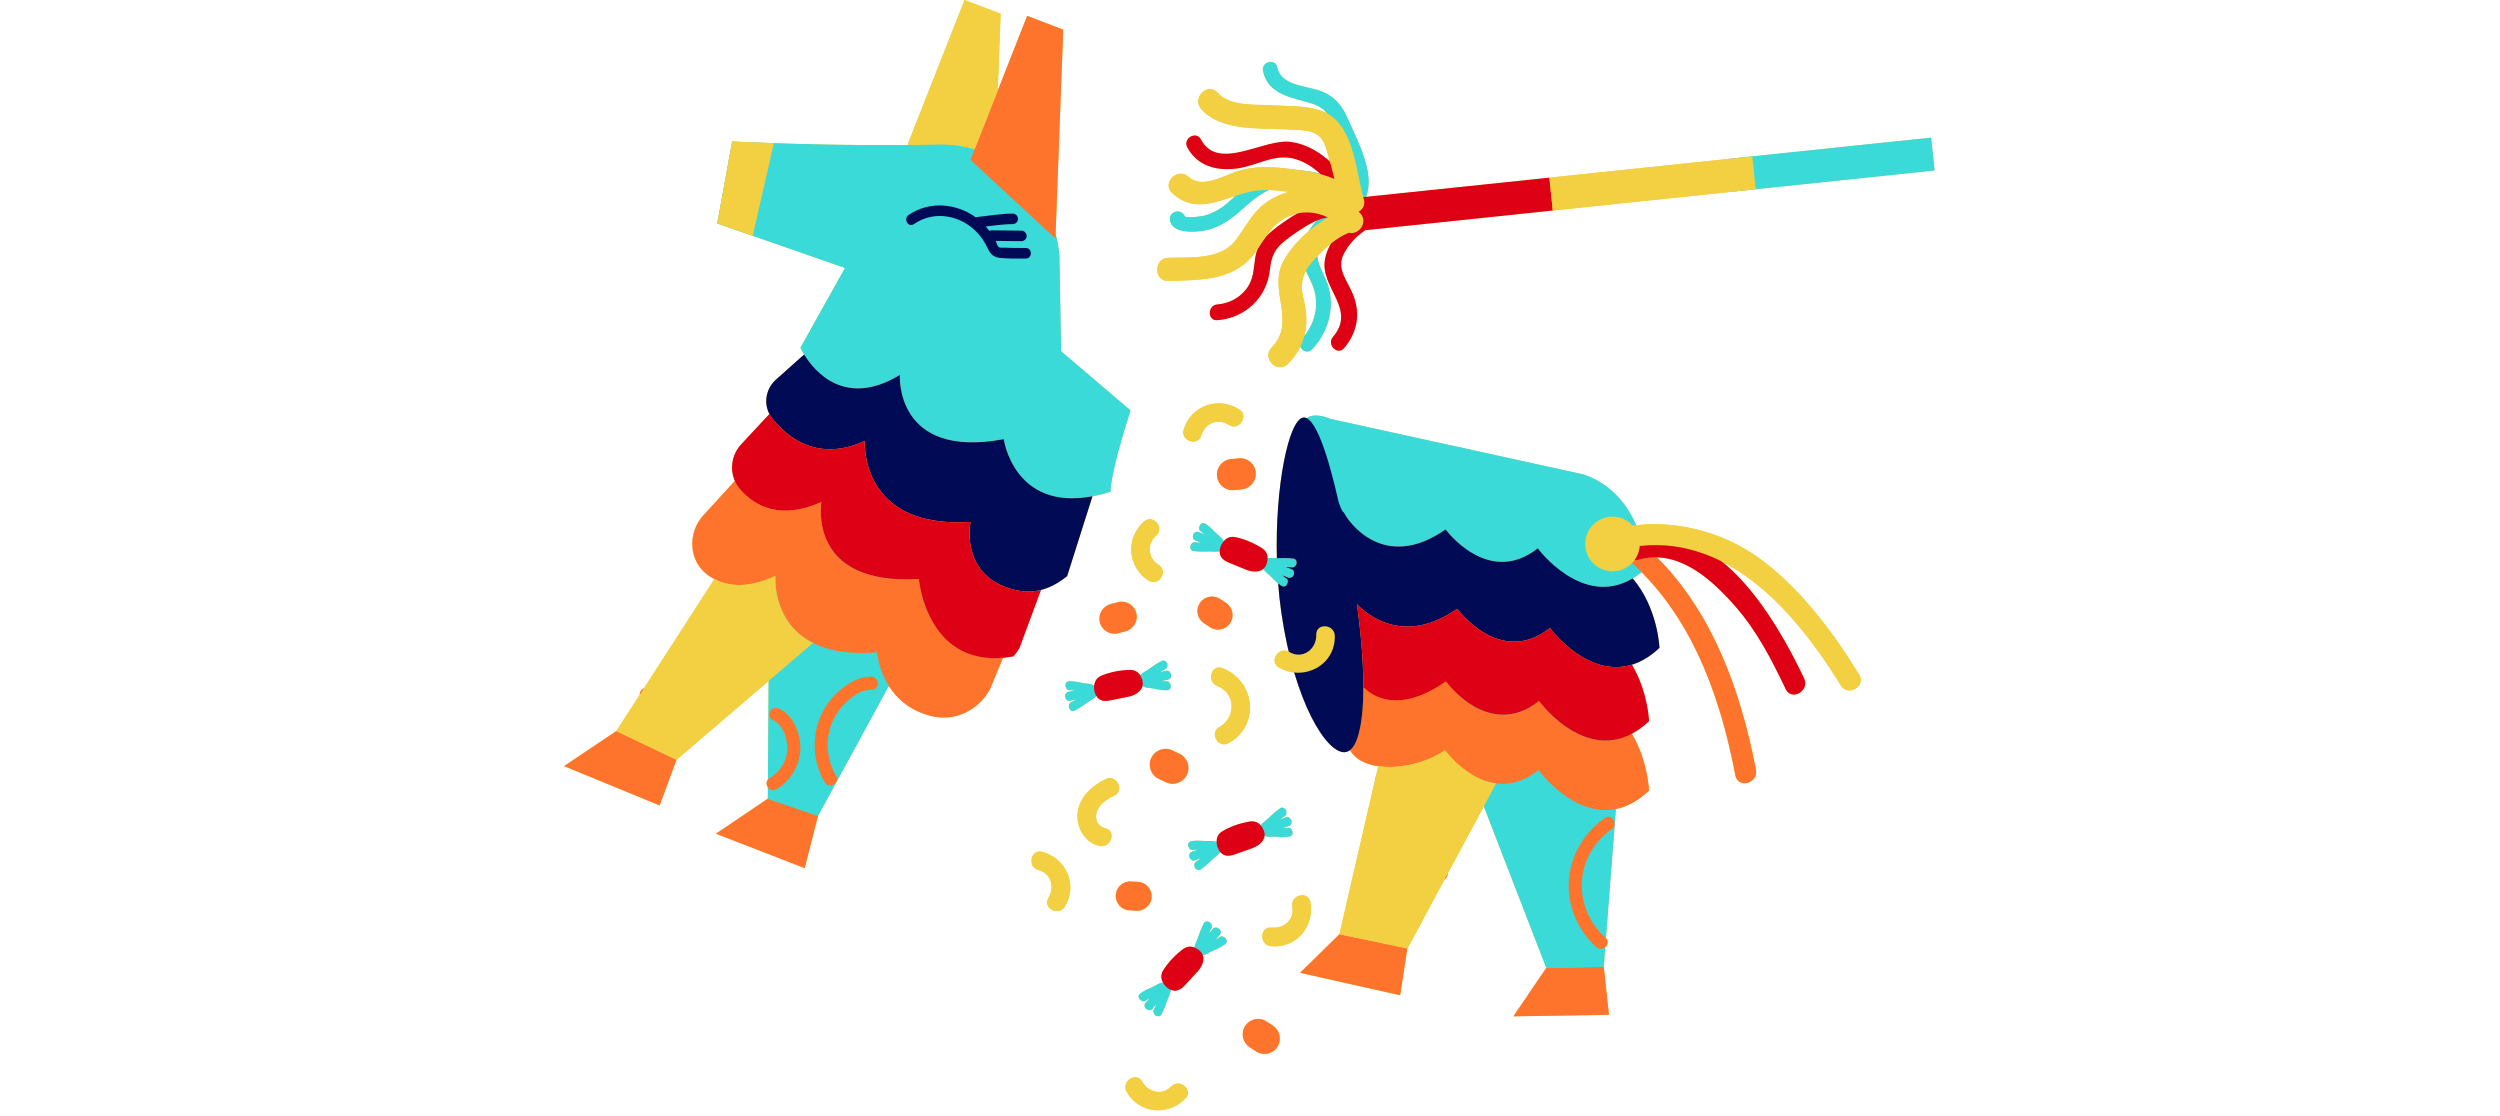 <?xml version="1.0" encoding="UTF-8"?><svg xmlns="http://www.w3.org/2000/svg" xmlns:xlink="http://www.w3.org/1999/xlink" contentScriptType="text/ecmascript" width="645" zoomAndPan="magnify" contentStyleType="text/css" viewBox="0 0 645 288" height="288" preserveAspectRatio="xMidYMid meet" version="1.0"><defs><clipPath id="clip-0"><path d="M 145.32 0 L 499.32 0 L 499.32 287 L 145.32 287 Z M 145.32 0 " clip-rule="nonzero"/></clipPath><clipPath id="clip-1"><path d="M 185 15 L 499.32 15 L 499.32 263 L 185 263 Z M 185 15 " clip-rule="nonzero"/></clipPath><clipPath id="clip-2"><path d="M 145.32 4 L 454 4 L 454 272 L 145.32 272 Z M 145.32 4 " clip-rule="nonzero"/></clipPath></defs><rect x="-64.5" width="774" fill="rgb(100%, 100%, 100%)" y="-28.8" height="345.6" fill-opacity="1"/><rect x="-64.5" width="774" fill="rgb(100%, 100%, 100%)" y="-28.8" height="345.6" fill-opacity="1"/><rect x="-64.5" width="774" fill="rgb(100%, 100%, 100%)" y="-28.8" height="345.6" fill-opacity="1"/><g clip-path="url(#clip-0)"><path fill="rgb(94.899%, 81.569%, 25.49%)" d="M 316.285 242.195 C 316.684 242.734 316.477 243.324 316.066 243.621 C 315.102 244.32 314 244.828 312.883 245.301 C 312.02 245.668 311.301 246.352 310.301 246.402 C 310.859 247.898 309.938 249.617 308.996 250.633 C 307.922 251.789 306.852 252.945 305.777 254.102 C 304.852 255.102 303.68 256.035 302.082 255.367 C 302.031 256.254 301.453 257.223 301.238 257.855 C 300.785 259.184 300.32 260.516 299.656 261.727 C 299.391 262.207 298.82 262.348 298.246 262.043 C 297.719 261.762 297.41 261.016 297.66 260.566 C 297.918 260.094 298.148 259.602 298.359 259.098 C 297.977 259.523 297.594 259.945 297.211 260.371 C 296.844 260.773 296.168 260.691 295.695 260.281 C 295.215 259.867 295.164 259.156 295.504 258.777 C 295.891 258.348 296.281 257.922 296.668 257.492 C 296.258 257.715 295.859 257.953 295.484 258.227 C 295.043 258.543 294.312 258.203 293.973 257.742 C 293.578 257.199 293.781 256.609 294.191 256.312 C 295.16 255.617 296.258 255.105 297.375 254.633 C 298.27 254.254 299.008 253.547 300.066 253.535 C 299.844 253.133 299.695 252.703 299.641 252.273 C 299.559 251.613 299.723 251.027 300.031 250.496 C 301.02 248.785 302.625 247.012 304.121 245.758 C 305.254 244.812 306.371 243.738 308.184 244.465 C 308.273 243.605 308.812 242.688 309.02 242.078 C 309.473 240.75 309.938 239.422 310.605 238.211 C 310.867 237.727 311.438 237.586 312.016 237.895 C 312.539 238.172 312.848 238.918 312.602 239.367 C 312.34 239.844 312.109 240.332 311.902 240.836 C 312.285 240.414 312.668 239.988 313.051 239.566 C 313.414 239.16 314.094 239.242 314.562 239.652 C 315.047 240.07 315.094 240.781 314.754 241.156 C 314.367 241.586 313.98 242.016 313.594 242.445 C 314 242.223 314.398 241.98 314.773 241.711 C 315.215 241.391 315.945 241.734 316.285 242.195 Z M 282.871 179.562 C 283.785 181.035 285.285 180.953 286.617 180.676 C 288.16 180.355 289.703 180.035 291.246 179.715 C 292.602 179.434 294.352 178.562 294.758 177.02 C 295.605 177.559 296.586 177.418 297.5 177.621 C 298.684 177.883 299.879 178.105 301.066 178.098 C 301.574 178.094 302.082 177.73 302.074 177.059 C 302.062 176.488 301.664 175.785 301.121 175.789 C 300.656 175.793 300.195 175.758 299.734 175.703 C 300.297 175.578 300.859 175.453 301.426 175.328 C 301.922 175.219 302.293 174.609 302.141 173.992 C 301.992 173.383 301.488 172.922 300.957 173.039 C 300.398 173.164 299.84 173.289 299.285 173.41 C 299.746 173.125 300.219 172.855 300.703 172.621 C 301.164 172.398 301.344 171.609 301.078 171.078 C 300.785 170.492 300.242 170.277 299.746 170.52 C 298.504 171.121 297.355 171.934 296.219 172.754 C 295.695 173.133 294.723 173.566 294.156 174.215 C 293.098 172.57 291.566 172.801 290.094 172.914 C 288.148 173.066 285.816 173.582 284.02 174.402 C 283.461 174.66 282.988 175.039 282.672 175.629 C 282.469 176.008 282.34 176.445 282.289 176.902 C 281.422 176.297 280.41 176.445 279.461 176.238 C 278.277 175.977 277.082 175.754 275.895 175.762 C 275.387 175.766 274.879 176.129 274.891 176.797 C 274.898 177.371 275.297 178.074 275.84 178.07 C 276.305 178.066 276.766 178.102 277.23 178.156 C 276.664 178.281 276.102 178.406 275.535 178.531 C 275.043 178.641 274.668 179.25 274.82 179.867 C 274.969 180.477 275.473 180.934 276.004 180.816 C 276.562 180.695 277.121 180.57 277.676 180.445 C 277.215 180.734 276.742 181.004 276.258 181.238 C 275.797 181.461 275.617 182.246 275.883 182.781 C 276.176 183.363 276.719 183.578 277.215 183.34 C 278.457 182.738 279.605 181.926 280.742 181.105 C 281.285 180.711 282.316 180.258 282.871 179.562 Z M 316.316 155.551 L 314.75 154.52 C 313.016 153.379 310.691 153.859 309.551 155.594 C 308.414 157.328 308.895 159.656 310.625 160.793 L 312.191 161.828 C 313.926 162.965 316.25 162.484 317.391 160.754 C 318.527 159.02 318.047 156.691 316.316 155.551 Z M 304.277 194.453 L 302.434 193.59 C 300.398 192.637 297.977 193.516 297.023 195.551 C 296.07 197.586 296.949 200.012 298.984 200.965 L 300.824 201.828 C 302.859 202.785 305.281 201.906 306.234 199.871 C 307.188 197.832 306.312 195.41 304.277 194.453 Z M 318.359 126.449 L 320.359 126.258 C 322.57 126.051 324.191 124.09 323.984 121.875 C 323.773 119.664 321.816 118.043 319.605 118.25 L 317.605 118.441 C 315.398 118.648 313.773 120.609 313.984 122.82 C 314.191 125.031 316.152 126.656 318.359 126.449 Z M 288.523 163.375 L 290.398 162.879 C 292.469 162.328 293.703 160.203 293.156 158.129 C 292.609 156.055 290.484 154.816 288.41 155.367 L 286.535 155.863 C 284.461 156.414 283.227 158.539 283.777 160.613 C 284.324 162.688 286.449 163.926 288.523 163.375 Z M 328.414 264.629 L 326.758 263.539 C 324.926 262.332 322.469 262.84 321.266 264.672 C 320.062 266.504 320.57 268.965 322.398 270.172 L 324.055 271.262 C 325.887 272.465 328.344 271.957 329.547 270.125 C 330.75 268.293 330.242 265.832 328.414 264.629 Z M 293.18 234.969 C 295.238 235.09 297 233.52 297.121 231.461 C 297.242 229.402 295.672 227.637 293.617 227.52 L 291.801 227.41 C 289.746 227.293 287.984 228.863 287.863 230.918 C 287.742 232.977 289.312 234.742 291.367 234.863 Z M 335.414 250.988 L 361.242 256.777 L 363.09 244.691 L 345.559 241.039 Z M 268.578 152.211 C 270.879 151.629 273.098 150.434 275.328 148.641 L 281.852 128.047 C 281.852 128.047 281.852 128.047 281.848 128.047 C 283.316 127.773 284.871 127.391 286.527 126.871 C 286.527 126.871 286.188 122.965 291.68 105.895 L 273.766 90.621 L 273.332 65.945 C 273.164 64.02 272.828 62.152 272.34 60.348 L 274.312 7.645 L 265.004 4.098 L 257.422 23.359 L 258.16 3.551 L 248.855 0 L 234.227 37.152 L 234.488 37.395 C 221.988 37.566 208.66 37.242 199.66 36.941 L 188.895 36.516 L 185.043 57.652 L 194.203 60.844 L 194.203 60.84 L 218.012 69.133 L 206.508 89.711 C 206.508 89.711 206.824 90.418 207.461 91.457 L 200.176 97.957 C 197.625 100.23 196.984 103.914 198.5 106.816 C 198.5 106.816 198.5 106.812 198.5 106.812 L 191.215 114.648 C 188.805 117.242 188.246 120.965 189.594 124.062 L 181.496 132.922 C 177.305 137.504 177.707 144.715 182.496 148.262 C 183.059 148.676 183.664 149.055 184.312 149.395 C 178.156 158.922 171.191 169.723 166.125 177.582 C 165.516 177.84 165.066 178.371 165.066 179.113 C 165.066 179.148 165.074 179.18 165.074 179.211 C 161.516 184.734 159.125 188.449 159.023 188.609 L 159.02 188.609 L 145.531 197.656 L 170.18 207.801 L 174.531 196.031 L 174.535 196.031 L 198.305 175.691 L 198.129 201.129 C 197.633 201.73 197.711 202.547 198.117 203.141 L 198.094 206.113 L 198.043 206.094 L 184.723 215.09 L 207.605 223.977 L 211.012 210.582 L 229.316 176.969 C 231.398 180.266 234.883 183.543 240.707 184.836 C 246.5 186.125 252.562 183.184 255.449 177.73 L 258.785 169.703 C 259.605 169.629 260.441 169.535 261.324 169.379 C 261.684 169.316 263.008 167.238 263.008 167.238 Z M 326.254 215.652 C 327.168 216.066 328.117 215.793 329.055 215.867 C 330.262 215.965 331.477 216.02 332.652 215.848 C 333.156 215.773 333.609 215.348 333.504 214.684 C 333.418 214.117 332.926 213.477 332.387 213.555 C 331.93 213.621 331.465 213.652 331 213.66 C 331.543 213.461 332.086 213.258 332.625 213.055 C 333.102 212.879 333.387 212.227 333.152 211.633 C 332.922 211.051 332.355 210.668 331.848 210.855 C 331.312 211.055 330.777 211.254 330.242 211.453 C 330.66 211.105 331.09 210.773 331.539 210.473 C 331.965 210.188 332.035 209.387 331.699 208.895 C 331.328 208.355 330.758 208.219 330.301 208.523 C 329.152 209.293 328.129 210.254 327.113 211.227 C 326.648 211.668 325.746 212.234 325.273 212.953 C 323.996 211.473 322.512 211.91 321.07 212.227 C 319.164 212.645 316.926 213.477 315.258 214.539 C 314.742 214.867 314.324 215.312 314.094 215.938 C 313.941 216.34 313.879 216.793 313.887 217.254 C 312.945 216.773 311.965 217.059 310.996 216.98 C 309.785 216.887 308.574 216.832 307.398 217.004 C 306.895 217.074 306.441 217.504 306.543 218.168 C 306.633 218.734 307.121 219.375 307.66 219.297 C 308.121 219.227 308.582 219.199 309.047 219.191 C 308.508 219.391 307.965 219.594 307.422 219.793 C 306.949 219.973 306.664 220.625 306.898 221.219 C 307.129 221.801 307.691 222.184 308.203 221.996 C 308.738 221.797 309.273 221.598 309.809 221.398 C 309.391 221.746 308.961 222.078 308.512 222.375 C 308.082 222.66 308.012 223.465 308.352 223.957 C 308.723 224.492 309.289 224.633 309.746 224.328 C 310.895 223.559 311.922 222.598 312.934 221.625 C 313.418 221.164 314.375 220.57 314.832 219.809 C 315.941 221.141 317.41 220.852 318.695 220.391 C 320.18 219.863 321.664 219.332 323.145 218.805 C 324.453 218.336 326.062 217.238 326.254 215.652 Z M 301.445 66.508 C 307.191 66.332 314.824 67.086 318.723 62.086 C 321.305 58.777 322.898 55.09 326.352 52.504 C 328.266 51.07 330.355 50.074 332.512 49.496 C 330.82 49.254 329.098 49.07 327.391 49.035 C 325.387 49.941 323.535 51.285 321.641 52.996 C 318.289 56.02 314.988 58.84 310.371 59.547 C 308.047 59.902 303.184 60.211 302.039 57.512 C 301.723 56.77 301.641 55.809 302.336 55.211 C 302.406 55.148 302.48 55.086 302.551 55.023 C 303.762 53.984 305.324 54.777 305.746 55.895 C 306.902 56.266 309.953 55.82 310.758 55.621 C 312.387 55.223 313.887 54.438 315.258 53.488 C 316.5 52.625 317.613 51.59 318.719 50.551 C 313.082 52.391 307.633 54.609 302.445 49.844 C 299.609 47.242 303.84 43.027 306.664 45.621 C 310.273 48.934 316.027 45.074 319.816 44 C 323.703 42.898 327.723 42.984 331.699 43.453 C 333.059 43.613 334.457 43.777 335.855 43.984 C 337.461 44.117 339.059 44.406 340.617 44.84 C 338.832 43.18 336.789 41.832 334.402 41.094 C 329.586 39.602 325.668 41.969 321.105 43.082 C 315.496 44.449 309.246 43.535 306.324 38.023 C 305.098 35.711 308.602 33.664 309.828 35.973 C 314.328 44.461 326.125 35.551 333.156 36.637 C 337.062 37.242 340.332 39.152 343.117 41.691 C 342.984 41.195 342.855 40.703 342.711 40.211 C 341.926 37.477 341.391 35.062 338.449 34.07 C 336.559 33.43 334.355 33.531 332.387 33.402 C 325.238 32.941 315.234 34.031 309.934 28.16 C 307.363 25.316 311.57 21.078 314.152 23.938 C 317.457 27.598 324.016 26.891 328.52 27.18 C 332.703 27.449 337.508 27.188 341.457 28.805 C 341.801 28.945 342.125 29.109 342.441 29.281 C 341.465 28.156 340.23 27.254 338.562 26.734 C 333.52 25.16 327.168 24.559 325.859 18.336 C 325.355 15.945 329.016 14.934 329.52 17.328 C 330.578 22.359 337.34 22.051 341.152 23.633 C 344.609 25.07 346.445 27.566 347.895 30.941 C 350.316 36.574 354.82 44.625 352.445 50.789 L 399.73 45.84 L 445.863 41.004 L 445.863 40.996 L 498.234 35.508 L 499.121 43.988 L 452.984 48.82 L 452.984 48.832 L 400.617 54.32 L 400.617 54.312 L 352.254 59.383 C 350.117 60.793 348.242 62.766 346.984 64.941 C 344.703 68.898 346.996 71.512 348.715 75.168 C 351.117 80.281 350.445 85.52 346.77 89.816 C 345.066 91.805 342.207 88.918 343.898 86.941 C 350.09 79.711 340.621 74.355 341.824 67.031 C 342.059 65.602 342.617 64.184 343.395 62.836 C 342.145 63.832 340.984 64.953 339.871 66.117 C 340.16 69.039 342.188 71.527 342.895 74.477 C 344.262 80.156 342.492 85.926 338.539 90.121 C 337.457 91.273 335.969 90.562 335.484 89.438 C 334.727 90.992 333.688 92.477 332.309 93.871 C 329.605 96.609 325.387 92.383 328.09 89.648 C 334.648 83 327.043 74.875 331.137 67.355 C 332.66 64.562 335.008 61.859 337.723 59.562 C 338.305 58.586 339.008 57.684 339.809 56.852 C 339.328 57.043 338.855 57.258 338.41 57.504 C 336.094 58.781 333.836 60.301 331.746 61.918 C 328.918 64.098 327.996 66.047 327.629 69.594 C 326.879 76.809 321.238 82.035 314.078 82.609 C 311.473 82.816 311.492 78.75 314.078 78.547 C 316.941 78.316 319.543 77.016 321.379 74.781 C 323.5 72.199 323.367 69.613 323.84 66.527 C 323.969 65.68 324.203 64.902 324.516 64.184 C 324.305 64.492 324.094 64.797 323.875 65.102 C 318.527 72.516 309.824 72.223 301.445 72.48 C 297.598 72.598 297.613 66.625 301.445 66.508 Z M 339.094 74.906 C 338.578 73.066 337.645 71.516 336.93 69.883 C 335.805 71.934 335.543 74.082 336.305 77.066 C 337.172 80.457 337.297 83.684 336.508 86.688 C 339.184 83.406 340.262 79.066 339.094 74.906 Z M 326.586 61.094 C 327.891 59.684 329.508 58.5 331.148 57.344 C 332.277 56.547 333.445 55.793 334.645 55.113 C 333.875 55.285 333.105 55.523 332.344 55.863 C 329.734 57.031 328.078 58.957 326.586 61.094 Z M 309.934 112.359 C 310.898 109.168 314.18 107.793 317.066 109.629 C 319.672 111.285 322.328 107.293 319.723 105.633 C 314.324 102.203 307.273 104.613 305.395 110.816 C 304.5 113.77 309.035 115.316 309.934 112.359 Z M 455.613 145.309 C 446.211 137.887 434.016 134.238 422.148 135.492 C 419.941 130.43 415.938 124.988 408.68 122.434 L 343.23 108.07 C 342.602 107.785 339.27 106.391 337.098 107.875 C 336.793 107.734 336.488 107.684 336.188 107.738 C 332.469 108.422 328.957 125.355 329.43 144.008 C 328.777 144.004 327.805 143.859 327.02 144.074 C 327.055 142.125 325.676 141.445 324.395 140.719 C 322.695 139.758 320.473 138.883 318.523 138.559 C 317.918 138.457 317.312 138.508 316.723 138.82 C 316.344 139.02 315.992 139.312 315.695 139.664 C 315.312 138.676 314.391 138.234 313.719 137.527 C 312.883 136.648 312.02 135.797 311.027 135.141 C 310.605 134.859 309.98 134.875 309.617 135.438 C 309.305 135.918 309.242 136.723 309.695 137.023 C 310.082 137.281 310.445 137.57 310.797 137.871 C 310.262 137.66 309.723 137.449 309.184 137.238 C 308.715 137.051 308.066 137.348 307.848 137.945 C 307.629 138.531 307.793 139.195 308.297 139.395 C 308.828 139.605 309.359 139.816 309.891 140.023 C 309.348 140.004 308.809 139.961 308.273 139.887 C 307.766 139.812 307.176 140.363 307.102 140.957 C 307.02 141.605 307.352 142.086 307.895 142.164 C 309.262 142.359 310.668 142.328 312.07 142.281 C 312.738 142.262 313.848 142.461 314.691 142.195 C 314.629 143.93 315.918 144.695 317.18 145.211 C 318.641 145.809 320.098 146.406 321.555 147.004 C 322.836 147.527 324.773 147.785 325.973 146.734 C 326.375 147.652 327.266 148.086 327.91 148.766 C 328.5 149.387 329.109 149.988 329.762 150.523 C 329.949 152.984 330.211 155.445 330.559 157.875 C 331.086 161.547 331.738 164.973 332.484 168.141 C 329.867 166.777 327.328 170.656 329.953 172.195 C 331.219 172.938 332.562 173.355 333.902 173.504 C 337.957 187.219 343.68 194.684 347.242 194.035 C 347.621 193.965 347.973 193.793 348.305 193.535 C 349.641 195.891 352.336 197.211 355.578 197.684 C 350.941 217.652 345.582 241.012 345.582 241.012 L 363.141 244.699 L 372.703 226.883 C 373.188 226.566 373.523 225.984 373.523 225.426 C 373.523 225.406 373.52 225.387 373.516 225.367 L 382.816 208.047 L 398.941 249.715 L 390.449 262.215 L 415.113 261.824 L 413.762 249.457 L 414.156 244.355 C 414.816 243.793 415.086 242.82 414.332 242.062 L 416.906 208.73 C 419.656 208.176 422.535 206.73 425.449 203.977 C 425.449 203.977 425.172 196.348 421.027 189.289 C 422.488 188.512 423.969 187.465 425.457 186.062 C 425.457 186.062 425.18 178.484 421.039 171.488 C 423.348 170.777 425.738 169.422 428.148 167.156 C 428.148 167.156 427.762 156.836 421.234 149.234 C 421.996 148.777 422.762 148.258 423.535 147.637 C 437.391 161.559 444.082 180.941 447.734 200.09 C 448.398 203.562 453.695 202.094 453.035 198.625 C 449.23 178.688 442.02 158.301 427.496 143.801 C 435.527 144.027 442.301 150.32 447.531 156.23 C 453.215 162.656 457.043 170.102 460.715 177.793 C 462.238 180.984 466.98 178.195 465.461 175.016 C 460.973 165.613 453.848 152.715 444.352 144.949 C 457.238 151.523 467.402 164.59 474.926 176.832 C 476.773 179.84 481.527 177.082 479.668 174.055 C 473.223 163.562 465.332 152.98 455.613 145.309 Z M 338.082 232.77 C 337.531 229.73 332.875 230.859 333.422 233.887 C 334.031 237.266 331.285 239.648 328.051 239.32 C 324.977 239.008 324.836 243.805 327.887 244.113 C 334.383 244.773 339.211 239.031 338.082 232.77 Z M 268.922 219.781 C 265.945 218.965 264.953 223.66 267.918 224.469 C 271.223 225.375 272.188 228.883 270.5 231.66 C 268.891 234.305 273.156 236.5 274.75 233.875 C 278.148 228.293 275.051 221.457 268.922 219.781 Z M 302.211 280.285 C 299.812 282.738 296.281 281.875 294.68 279.047 C 293.152 276.355 289.164 279.016 290.676 281.688 C 293.898 287.375 301.371 287.992 305.816 283.445 C 307.977 281.238 304.363 278.086 302.211 280.285 Z M 287.469 205.281 C 290.254 203.961 288.086 199.684 285.293 201.004 C 281.715 202.703 278.332 205.781 278.008 209.969 C 277.723 213.594 279.961 217.434 283.629 218.25 C 286.613 218.914 288.176 214.375 285.168 213.707 C 283.305 213.289 282.422 211.492 282.906 209.664 C 283.473 207.516 285.594 206.168 287.469 205.281 Z M 314.602 187.574 C 311.914 189.086 314.32 193.234 317.016 191.719 C 325.184 187.129 323.852 175.629 315.359 172.367 C 312.477 171.258 311.227 175.895 314.082 176.992 C 318.906 178.844 318.871 185.176 314.602 187.574 Z M 296.305 149.781 C 298.902 151.453 301.559 147.457 298.961 145.785 C 296.129 143.965 295.785 140.434 298.305 138.168 C 300.602 136.102 297.418 132.516 295.121 134.582 C 290.344 138.883 290.875 146.285 296.305 149.781 Z M 296.305 149.781 " fill-opacity="1" fill-rule="nonzero"/></g><g clip-path="url(#clip-1)"><path fill="rgb(22.35%, 85.489%, 84.709%)" d="M 198.594 133.316 L 241.418 154.75 L 210.691 211.172 L 198.094 206.145 Z M 498.234 35.508 L 445.863 40.996 L 446.75 49.477 L 499.121 43.988 Z M 398.941 249.715 L 413.762 249.457 L 418.695 185.547 L 371.496 178.785 Z M 273.766 90.621 L 273.332 65.945 C 271.926 49.711 258.625 37.125 242.5 37.23 C 242.102 37.23 241.695 37.238 241.285 37.254 C 218.344 37.953 188.895 36.516 188.895 36.516 L 185.043 57.652 L 218.012 69.133 L 206.508 89.715 C 206.508 89.715 214.43 107.543 232.164 96.73 C 232.164 96.73 230.762 118.582 258.977 113.305 C 258.977 113.305 261.867 134.617 286.527 126.871 C 286.527 126.871 286.188 122.965 291.68 105.895 Z M 408.68 122.434 L 343.23 108.07 C 342.582 107.773 339.066 106.301 336.906 108.004 C 335.73 108.934 336.055 110.801 334.715 114.684 C 330.625 126.551 332.863 136.145 332.863 136.145 C 332.863 136.145 340.445 138.082 347.238 133.113 C 349.531 136.703 358.422 146.758 372.969 136.59 C 372.969 136.59 383.898 151.559 396.746 141.473 C 396.746 141.473 410.414 160 424.84 146.5 C 424.84 146.5 424.172 127.883 408.68 122.434 Z M 334.863 47.727 C 339.141 47.973 343.43 49.418 346.844 52.035 C 341.25 54.609 336.016 59.09 335.969 65.754 C 335.945 69.293 338.18 71.641 339.094 74.906 C 340.352 79.395 339.004 84.09 335.855 87.434 C 334.18 89.215 336.859 91.906 338.539 90.121 C 342.492 85.926 344.262 80.156 342.895 74.477 C 342.004 70.762 339.012 67.789 340.047 63.75 C 341.195 59.258 345.402 56.762 349.359 55.043 C 349.879 54.816 350.164 54.465 350.285 54.07 C 356.613 47.777 350.773 37.645 347.895 30.941 C 346.445 27.566 344.609 25.07 341.152 23.633 C 337.34 22.051 330.578 22.359 329.52 17.328 C 329.016 14.934 325.355 15.945 325.859 18.336 C 327.168 24.559 333.52 25.16 338.562 26.734 C 343.402 28.242 344.637 32.926 346.363 37.191 C 347.766 40.656 350.16 45.23 349.023 48.941 C 343.703 44.957 336.668 43.148 330.102 44.168 C 326.57 44.719 323.691 46.238 320.969 48.512 C 319.043 50.125 317.328 52.051 315.258 53.488 C 313.887 54.438 312.387 55.223 310.758 55.621 C 309.953 55.82 306.902 56.266 305.746 55.895 C 305.324 54.777 303.762 53.984 302.551 55.023 C 302.48 55.086 302.406 55.148 302.336 55.211 C 301.641 55.809 301.723 56.77 302.039 57.512 C 303.184 60.211 308.047 59.902 310.371 59.547 C 314.988 58.84 318.289 56.02 321.641 52.996 C 325.621 49.402 329.387 47.414 334.863 47.727 Z M 332.387 213.555 C 331.93 213.621 331.465 213.652 331 213.66 C 331.543 213.461 332.086 213.258 332.625 213.055 C 333.102 212.879 333.387 212.227 333.152 211.633 C 332.922 211.051 332.355 210.668 331.848 210.855 C 331.312 211.055 330.777 211.254 330.242 211.453 C 330.66 211.105 331.09 210.773 331.539 210.473 C 331.965 210.188 332.035 209.387 331.699 208.895 C 331.328 208.355 330.758 208.219 330.301 208.523 C 329.152 209.293 328.129 210.254 327.113 211.227 C 326.414 211.895 324.695 212.828 324.996 214.168 C 325.113 214.688 325.461 215.145 325.871 215.434 C 326.898 216.152 327.984 215.785 329.055 215.867 C 330.262 215.965 331.477 216.02 332.652 215.848 C 333.156 215.773 333.609 215.348 333.504 214.684 C 333.418 214.117 332.926 213.477 332.387 213.555 Z M 308.352 223.957 C 308.723 224.492 309.289 224.633 309.746 224.328 C 310.895 223.559 311.922 222.598 312.934 221.625 C 313.633 220.957 315.352 220.023 315.051 218.684 C 314.934 218.164 314.59 217.707 314.18 217.418 C 313.148 216.699 312.062 217.066 310.996 216.98 C 309.785 216.887 308.574 216.832 307.398 217.004 C 306.895 217.074 306.441 217.504 306.543 218.168 C 306.633 218.734 307.121 219.375 307.66 219.297 C 308.121 219.227 308.582 219.199 309.047 219.191 C 308.508 219.391 307.965 219.594 307.422 219.793 C 306.949 219.973 306.664 220.625 306.898 221.219 C 307.129 221.801 307.691 222.184 308.203 221.996 C 308.738 221.797 309.273 221.598 309.809 221.398 C 309.391 221.746 308.961 222.078 308.512 222.375 C 308.082 222.66 308.012 223.465 308.352 223.957 Z M 300.957 173.039 C 300.398 173.164 299.84 173.289 299.285 173.41 C 299.746 173.125 300.219 172.855 300.703 172.621 C 301.164 172.398 301.344 171.609 301.078 171.078 C 300.785 170.492 300.242 170.277 299.746 170.52 C 298.504 171.121 297.355 171.934 296.219 172.754 C 295.434 173.32 293.602 174.008 293.715 175.375 C 293.762 175.91 294.039 176.41 294.406 176.75 C 295.328 177.605 296.453 177.391 297.5 177.621 C 298.684 177.883 299.879 178.105 301.066 178.098 C 301.574 178.094 302.082 177.73 302.074 177.059 C 302.062 176.488 301.664 175.785 301.121 175.789 C 300.656 175.793 300.195 175.758 299.734 175.703 C 300.297 175.578 300.859 175.453 301.426 175.328 C 301.922 175.219 302.293 174.609 302.141 173.992 C 301.992 173.383 301.488 172.922 300.957 173.039 Z M 279.461 176.238 C 278.277 175.977 277.082 175.754 275.895 175.762 C 275.387 175.766 274.879 176.129 274.891 176.797 C 274.898 177.371 275.297 178.074 275.84 178.07 C 276.305 178.066 276.766 178.102 277.23 178.156 C 276.664 178.281 276.102 178.406 275.535 178.531 C 275.043 178.641 274.668 179.25 274.82 179.867 C 274.969 180.477 275.473 180.934 276.004 180.816 C 276.562 180.695 277.121 180.57 277.676 180.445 C 277.215 180.734 276.742 181.004 276.258 181.238 C 275.797 181.461 275.617 182.246 275.883 182.781 C 276.176 183.363 276.719 183.578 277.215 183.34 C 278.457 182.738 279.605 181.926 280.742 181.105 C 281.527 180.539 283.359 179.848 283.246 178.48 C 283.199 177.949 282.922 177.449 282.555 177.109 C 281.633 176.254 280.508 176.469 279.461 176.238 Z M 314.773 241.711 C 314.398 241.98 314 242.223 313.594 242.445 C 313.98 242.016 314.367 241.586 314.754 241.156 C 315.094 240.781 315.047 240.07 314.562 239.652 C 314.094 239.242 313.414 239.16 313.051 239.566 C 312.668 239.988 312.285 240.414 311.902 240.836 C 312.109 240.332 312.34 239.844 312.602 239.367 C 312.848 238.918 312.539 238.172 312.016 237.895 C 311.438 237.586 310.867 237.727 310.605 238.211 C 309.938 239.422 309.473 240.75 309.02 242.078 C 308.711 242.996 307.617 244.617 308.5 245.668 C 308.844 246.074 309.359 246.32 309.855 246.387 C 311.102 246.551 311.895 245.719 312.883 245.301 C 314 244.828 315.102 244.32 316.066 243.621 C 316.477 243.324 316.684 242.734 316.285 242.195 C 315.945 241.734 315.215 241.391 314.773 241.711 Z M 300.402 253.551 C 299.156 253.387 298.363 254.215 297.375 254.633 C 296.258 255.105 295.16 255.617 294.191 256.312 C 293.781 256.609 293.578 257.199 293.973 257.742 C 294.312 258.203 295.043 258.543 295.484 258.227 C 295.859 257.953 296.258 257.715 296.668 257.492 C 296.281 257.922 295.891 258.348 295.504 258.777 C 295.164 259.156 295.215 259.867 295.695 260.281 C 296.168 260.691 296.844 260.773 297.211 260.371 C 297.594 259.945 297.977 259.523 298.359 259.098 C 298.148 259.602 297.918 260.094 297.66 260.566 C 297.41 261.016 297.719 261.762 298.246 262.043 C 298.82 262.348 299.391 262.207 299.656 261.727 C 300.32 260.516 300.785 259.184 301.238 257.855 C 301.551 256.941 302.645 255.316 301.762 254.27 C 301.414 253.859 300.898 253.613 300.402 253.551 Z M 333.738 144.129 C 332.371 143.934 330.965 143.965 329.562 144.012 C 328.598 144.043 326.695 143.59 326.023 144.785 C 325.766 145.254 325.719 145.824 325.832 146.312 C 326.117 147.539 327.172 147.988 327.91 148.766 C 328.746 149.645 329.613 150.496 330.605 151.152 C 331.027 151.434 331.648 151.418 332.016 150.855 C 332.328 150.375 332.391 149.57 331.938 149.27 C 331.551 149.012 331.188 148.727 330.832 148.422 C 331.371 148.633 331.91 148.844 332.445 149.055 C 332.918 149.242 333.566 148.945 333.785 148.348 C 334 147.762 333.84 147.098 333.332 146.898 C 332.801 146.688 332.27 146.48 331.738 146.27 C 332.285 146.289 332.824 146.332 333.359 146.406 C 333.867 146.48 334.453 145.93 334.531 145.34 C 334.613 144.691 334.281 144.207 333.738 144.129 Z M 307.102 140.957 C 307.02 141.605 307.352 142.086 307.895 142.164 C 309.262 142.359 310.668 142.328 312.07 142.281 C 313.035 142.25 314.938 142.703 315.605 141.508 C 315.867 141.043 315.914 140.469 315.801 139.98 C 315.516 138.758 314.461 138.305 313.719 137.527 C 312.883 136.648 312.02 135.797 311.027 135.141 C 310.605 134.859 309.98 134.875 309.617 135.438 C 309.305 135.918 309.242 136.723 309.695 137.023 C 310.082 137.281 310.445 137.57 310.797 137.871 C 310.262 137.66 309.723 137.449 309.184 137.238 C 308.715 137.051 308.066 137.348 307.848 137.945 C 307.629 138.531 307.793 139.195 308.297 139.395 C 308.828 139.605 309.359 139.816 309.891 140.023 C 309.348 140.004 308.809 139.961 308.273 139.887 C 307.766 139.812 307.176 140.363 307.102 140.957 Z M 307.102 140.957 " fill-opacity="1" fill-rule="nonzero"/></g><g clip-path="url(#clip-2)"><path fill="rgb(100%, 45.49%, 17.249%)" d="M 306.234 199.871 C 305.281 201.906 302.859 202.785 300.824 201.828 L 298.984 200.965 C 296.949 200.012 296.07 197.586 297.023 195.551 C 297.977 193.516 300.398 192.637 302.434 193.59 L 304.277 194.453 C 306.312 195.41 307.188 197.832 306.234 199.871 Z M 290.398 162.879 C 292.469 162.328 293.703 160.203 293.156 158.129 C 292.609 156.055 290.484 154.816 288.41 155.367 L 286.535 155.863 C 284.461 156.414 283.227 158.539 283.777 160.613 C 284.324 162.688 286.449 163.926 288.523 163.375 Z M 328.414 264.629 L 326.758 263.539 C 324.926 262.332 322.469 262.84 321.266 264.672 C 320.062 266.504 320.57 268.965 322.398 270.172 L 324.055 271.262 C 325.887 272.465 328.344 271.957 329.547 270.125 C 330.75 268.293 330.242 265.832 328.414 264.629 Z M 293.617 227.52 L 291.801 227.41 C 289.746 227.293 287.984 228.863 287.863 230.918 C 287.742 232.977 289.312 234.742 291.367 234.863 L 293.18 234.969 C 295.238 235.09 297 233.52 297.121 231.461 C 297.242 229.402 295.672 227.637 293.617 227.52 Z M 323.984 121.875 C 323.773 119.664 321.816 118.043 319.605 118.25 L 317.605 118.441 C 315.398 118.648 313.773 120.609 313.984 122.82 C 314.191 125.031 316.152 126.656 318.359 126.449 L 320.359 126.258 C 322.57 126.051 324.191 124.09 323.984 121.875 Z M 316.316 155.551 L 314.75 154.52 C 313.016 153.379 310.691 153.859 309.551 155.594 C 308.414 157.328 308.895 159.656 310.625 160.793 L 312.191 161.828 C 313.926 162.965 316.25 162.484 317.391 160.754 C 318.527 159.02 318.047 156.691 316.316 155.551 Z M 250.375 41.25 L 272.297 61.543 L 274.312 7.645 L 265.004 4.098 Z M 453.035 198.625 C 448.742 176.145 440.133 153.086 421.582 138.547 C 418.828 136.391 414.91 140.258 417.695 142.438 C 435.586 156.457 443.602 178.422 447.734 200.09 C 448.398 203.562 453.695 202.094 453.035 198.625 Z M 398.941 249.715 L 390.449 262.215 L 415.113 261.824 L 413.762 249.457 Z M 335.414 250.988 L 361.242 256.777 L 363.09 244.691 L 345.559 241.039 Z M 145.531 197.656 L 170.18 207.801 L 174.535 196.027 L 159.02 188.609 Z M 184.723 215.09 L 207.605 223.977 L 211.023 210.543 L 198.043 206.094 Z M 179.086 158.352 C 178.363 158.773 177.934 159.93 178.48 160.668 C 181.047 164.133 180.941 168.793 178.414 172.254 C 175.625 176.066 171.18 176.961 166.758 177.422 C 165.848 177.516 165.066 178.133 165.066 179.113 C 165.066 179.957 165.844 180.902 166.758 180.809 C 169.754 180.496 172.734 180.141 175.496 178.859 C 177.832 177.781 179.84 176.047 181.332 173.961 C 184.457 169.598 184.633 163.316 181.398 158.957 C 180.855 158.227 179.938 157.855 179.086 158.352 Z M 224.863 174.574 C 221.844 174.457 219.07 176.109 216.816 177.977 C 214.699 179.73 212.949 182.031 211.824 184.543 C 209.324 190.121 209.695 196.59 212.793 201.867 C 213.898 203.742 216.82 202.039 215.715 200.156 C 213.258 195.973 212.789 190.734 214.742 186.25 C 215.633 184.211 216.961 182.395 218.602 180.898 C 220.281 179.367 222.512 177.871 224.863 177.961 C 227.039 178.043 227.035 174.66 224.863 174.574 Z M 198.59 200.73 C 196.719 201.84 198.418 204.77 200.297 203.652 C 203.863 201.531 206.211 197.777 206.484 193.625 C 206.742 189.664 204.84 184.621 201.051 182.836 C 200.227 182.449 199.227 182.605 198.738 183.445 C 198.309 184.18 198.516 185.371 199.344 185.762 C 202.129 187.07 203.289 190.754 203.102 193.625 C 202.91 196.57 201.09 199.242 198.59 200.73 Z M 414.094 211.008 C 408.766 214.672 405.281 220.566 404.77 227.031 C 404.258 233.488 407.035 240.09 411.859 244.367 C 413.48 245.809 415.883 243.422 414.25 241.973 C 410.113 238.309 407.781 232.895 408.129 227.352 C 408.461 222.035 411.426 216.938 415.801 213.93 C 417.582 212.707 415.895 209.77 414.094 211.008 Z M 350.566 223.586 C 348.543 224.34 349.418 227.613 351.465 226.852 C 356.625 224.93 360.75 220.68 362.156 215.297 C 362.898 212.449 362.891 209.395 362.137 206.551 C 361.402 203.781 359.965 200.895 357.391 199.438 C 355.492 198.367 353.785 201.289 355.684 202.363 C 357.582 203.434 358.477 205.766 358.961 207.789 C 359.512 210.07 359.445 212.484 358.801 214.738 C 357.645 218.77 354.488 222.125 350.566 223.586 Z M 371.832 223.734 C 367.93 223.371 364.152 225.734 362.18 229.02 C 359.961 232.719 360.043 237.426 361.438 241.395 C 361.742 242.258 362.594 242.832 363.52 242.578 C 364.352 242.348 365.004 241.363 364.699 240.496 C 363.625 237.434 363.328 233.848 364.984 230.926 C 366.379 228.469 369.004 226.855 371.832 227.121 C 372.742 227.203 373.523 226.281 373.523 225.426 C 373.523 224.441 372.746 223.82 371.832 223.734 Z M 237.059 149.383 C 208.086 151.105 211.926 129.504 211.926 129.504 C 201.297 134.277 194.734 130.543 191.012 126.309 C 190.41 125.621 189.941 124.863 189.594 124.062 L 181.496 132.922 C 177.305 137.504 177.707 144.715 182.496 148.262 C 186.246 151.039 191.887 152.43 200.074 148.559 C 200.074 148.559 198.16 170.559 226.277 168.316 C 226.277 168.316 227.27 181.848 240.707 184.836 C 246.5 186.125 252.562 183.184 255.449 177.73 L 258.785 169.703 C 238.957 171.418 237.059 149.383 237.059 149.383 Z M 397.07 180.852 C 384.094 191.109 373.051 175.801 373.051 175.801 C 362.738 183.051 355.617 181.09 351.922 177.422 L 351.75 176.219 C 351.832 185.551 350.613 191.754 348.305 193.535 C 351.902 199.887 365.43 198.75 372.801 193.551 C 372.801 193.551 383.898 209.016 396.934 198.68 C 396.934 198.68 410.809 217.82 425.449 203.977 C 425.449 203.977 425.172 196.348 421.027 189.289 C 408.207 196.109 397.07 180.852 397.07 180.852 Z M 397.07 180.852 " fill-opacity="1" fill-rule="nonzero"/></g><path fill="rgb(0.78%, 4.309%, 33.33%)" d="M 234.406 55.48 C 239.688 51.809 246.695 52.395 251.75 56.078 C 251.879 56.031 252.016 55.996 252.16 55.977 C 253.676 55.785 255.195 55.598 256.719 55.434 C 258.23 55.273 259.762 55.102 261.289 55.109 C 262.023 55.113 262.645 55.727 262.645 56.469 C 262.645 57.199 262.02 57.828 261.289 57.824 C 259.762 57.816 258.23 57.988 256.719 58.148 C 255.922 58.234 255.129 58.336 254.336 58.434 C 254.656 58.797 254.961 59.172 255.254 59.559 C 255.426 59.477 255.613 59.43 255.805 59.43 C 258.379 59.41 260.949 59.527 263.523 59.508 C 264.281 59.504 264.848 60.133 264.879 60.867 C 264.91 61.602 264.23 62.219 263.523 62.223 C 261.309 62.238 259.098 62.16 256.883 62.148 C 257.098 62.637 257.32 63.508 257.723 63.766 C 258.074 63.992 258.953 63.887 259.352 63.902 C 259.965 63.926 260.582 63.941 261.195 63.957 C 262.352 63.98 263.508 64 264.66 63.984 C 266.41 63.965 266.406 66.68 264.66 66.703 C 262.457 66.73 260.203 66.754 258.008 66.539 C 256.246 66.367 255.48 65.469 254.762 63.953 C 254.133 62.625 253.344 61.375 252.367 60.281 C 248.156 55.562 241.129 54.102 235.777 57.824 C 234.34 58.824 232.984 56.473 234.406 55.48 Z M 258.977 113.305 C 230.762 118.582 232.164 96.73 232.164 96.73 C 217.945 105.398 210.039 95.664 207.461 91.457 L 200.176 97.957 C 197.277 100.539 196.844 104.945 199.238 107.949 C 203.398 113.172 211.211 119.191 223.098 113.77 C 223.098 113.77 221.68 136.531 250.398 134.656 C 250.398 134.656 247.777 147.008 259.328 151.418 C 265.305 153.703 270.289 152.695 275.328 148.641 L 281.852 128.047 C 261.5 131.84 258.977 113.305 258.977 113.305 Z M 421.234 149.234 C 408.219 157.004 396.746 141.473 396.746 141.473 C 383.898 151.559 372.969 136.59 372.969 136.59 C 356.82 147.875 347.641 134.246 346.719 132.195 C 346.453 132.328 345.965 131.27 345.371 129.531 C 342.465 116.613 339.152 107.191 336.188 107.738 C 332.469 108.422 328.957 125.355 329.43 144.008 C 329.473 144.008 329.523 144.012 329.562 144.012 C 330.965 143.965 332.371 143.934 333.738 144.129 C 334.281 144.207 334.613 144.691 334.531 145.34 C 334.453 145.93 333.867 146.48 333.359 146.406 C 332.824 146.332 332.285 146.289 331.738 146.27 C 332.27 146.48 332.801 146.688 333.332 146.898 C 333.84 147.098 334 147.762 333.785 148.348 C 333.566 148.945 332.918 149.242 332.445 149.055 C 331.91 148.844 331.371 148.633 330.832 148.422 C 331.188 148.727 331.551 149.012 331.938 149.27 C 332.391 149.57 332.328 150.375 332.016 150.855 C 331.648 151.418 331.027 151.434 330.605 151.152 C 330.312 150.961 330.035 150.746 329.762 150.523 C 329.949 152.984 330.211 155.445 330.559 157.875 C 333.926 181.379 342.496 194.898 347.242 194.035 C 351.836 193.199 353.168 178.133 350.094 155.898 C 354.062 159.969 363.367 165.898 375.965 157.059 C 375.965 157.059 386.973 172.211 399.883 162.031 C 399.883 162.031 413.648 180.781 428.148 167.156 C 428.148 167.156 427.762 156.836 421.234 149.234 Z M 421.234 149.234 " fill-opacity="1" fill-rule="nonzero"/><path fill="rgb(87.059%, 0%, 7.84%)" d="M 294.391 174.617 C 295.953 177.703 293.191 179.309 291.246 179.715 C 289.703 180.035 288.16 180.355 286.617 180.676 C 285.184 180.973 283.555 181.07 282.668 179.23 C 282.125 178.098 282.125 176.648 282.672 175.629 C 282.988 175.039 283.461 174.66 284.02 174.402 C 285.816 173.582 288.148 173.066 290.094 172.914 C 291.676 172.789 293.332 172.531 294.391 174.617 Z M 308.609 244.66 C 306.539 243.57 305.34 244.742 304.121 245.758 C 302.625 247.012 301.02 248.785 300.031 250.496 C 299.723 251.027 299.559 251.613 299.641 252.273 C 299.785 253.426 300.625 254.605 301.723 255.215 C 303.512 256.199 304.781 255.176 305.777 254.102 C 306.852 252.945 307.922 251.789 308.996 250.633 C 310.348 249.176 311.668 246.266 308.609 244.66 Z M 321.07 212.227 C 319.164 212.645 316.926 213.477 315.258 214.539 C 314.742 214.867 314.324 215.312 314.094 215.938 C 313.691 217.023 313.887 218.457 314.586 219.508 C 315.715 221.207 317.316 220.883 318.695 220.391 C 320.18 219.863 321.664 219.332 323.145 218.805 C 325.02 218.133 327.531 216.164 325.559 213.324 C 324.223 211.402 322.621 211.887 321.07 212.227 Z M 321.105 43.082 C 325.668 41.969 329.586 39.602 334.402 41.094 C 339.195 42.578 342.586 46.508 345.324 50.516 C 346.789 52.66 350.305 50.629 348.828 48.465 C 345.039 42.918 340.109 37.715 333.156 36.637 C 326.125 35.551 314.328 44.461 309.828 35.973 C 308.602 33.664 305.098 35.711 306.324 38.023 C 309.246 43.535 315.496 44.449 321.105 43.082 Z M 259.328 151.418 C 247.777 147.008 250.398 134.656 250.398 134.656 C 221.68 136.531 223.098 113.77 223.098 113.77 C 211.211 119.191 203.398 113.172 199.238 107.949 C 198.949 107.59 198.707 107.207 198.5 106.812 L 191.215 114.648 C 188.184 117.914 188.07 122.961 191.012 126.309 C 194.734 130.543 201.297 134.277 211.926 129.504 C 211.926 129.504 208.086 151.105 237.059 149.383 C 237.059 149.383 239.105 173.293 261.324 169.379 C 261.684 169.316 263.008 167.238 263.008 167.238 L 268.578 152.211 C 265.68 152.938 262.66 152.691 259.328 151.418 Z M 465.461 175.016 C 457.855 159.086 442.691 133.102 421.219 139.094 C 417.816 140.043 419.262 145.352 422.68 144.398 C 432.84 141.562 441.285 149.176 447.531 156.23 C 453.215 162.656 457.043 170.102 460.715 177.793 C 462.238 180.984 466.98 178.195 465.461 175.016 Z M 324.395 140.719 C 322.695 139.758 320.473 138.883 318.523 138.559 C 317.918 138.457 317.312 138.508 316.723 138.82 C 315.699 139.359 314.891 140.562 314.711 141.809 C 314.418 143.828 315.824 144.656 317.18 145.211 C 318.641 145.809 320.098 146.406 321.555 147.004 C 323.395 147.758 326.582 147.969 327.004 144.535 C 327.293 142.211 325.777 141.5 324.395 140.719 Z M 399.883 162.031 C 386.973 172.211 375.965 157.059 375.965 157.059 C 363.363 165.902 354.059 159.965 350.094 155.898 C 350.195 156.625 350.289 157.34 350.383 158.051 C 350.387 158.082 350.391 158.113 350.395 158.145 C 350.48 158.824 350.562 159.5 350.641 160.164 C 350.645 160.191 350.648 160.219 350.648 160.246 C 350.727 160.914 350.805 161.574 350.871 162.227 C 350.875 162.254 350.879 162.277 350.879 162.301 C 350.949 162.957 351.016 163.605 351.078 164.242 C 351.078 164.246 351.078 164.246 351.078 164.25 C 351.551 169.18 351.77 173.625 351.75 177.492 C 351.809 177.453 351.859 177.422 351.918 177.383 L 351.922 177.422 C 355.617 181.09 362.738 183.051 373.051 175.801 C 373.051 175.801 384.094 191.109 397.07 180.852 C 397.07 180.852 410.883 199.801 425.457 186.062 C 425.457 186.062 425.18 178.484 421.039 171.488 C 409.453 175.051 399.883 162.031 399.883 162.031 Z M 348.715 75.168 C 346.996 71.512 344.703 68.898 346.984 64.941 C 348.242 62.766 350.117 60.793 352.254 59.383 L 400.617 54.312 L 399.73 45.84 L 350.438 51 L 350.625 52.789 C 343.773 50.219 336.996 53.223 331.148 57.344 C 327.781 59.719 324.496 62.211 323.84 66.527 C 323.367 69.613 323.5 72.199 321.379 74.781 C 319.543 77.016 316.941 78.316 314.078 78.547 C 311.492 78.75 311.473 82.816 314.078 82.609 C 321.238 82.035 326.879 76.809 327.629 69.594 C 327.996 66.047 328.918 64.098 331.746 61.918 C 333.836 60.301 336.094 58.781 338.41 57.504 C 341.539 55.777 345.664 55.363 349.129 56.578 C 345.66 59.105 342.48 63.027 341.824 67.031 C 340.621 74.355 350.09 79.711 343.898 86.941 C 342.207 88.918 345.066 91.805 346.77 89.816 C 350.445 85.52 351.117 80.281 348.715 75.168 Z M 348.715 75.168 " fill-opacity="1" fill-rule="nonzero"/><path fill="rgb(94.899%, 81.569%, 25.49%)" d="M 452.984 48.832 L 400.617 54.32 L 399.73 45.84 L 452.098 40.352 Z M 332.344 55.863 C 335.852 54.301 339.461 54.547 342.598 56.113 C 337.914 58.824 333.52 62.984 331.137 67.355 C 327.043 74.875 334.648 83 328.09 89.648 C 325.387 92.383 329.605 96.609 332.309 93.871 C 337 89.113 337.914 83.363 336.305 77.066 C 335.121 72.445 336.395 69.816 339.535 66.469 C 341.996 63.848 344.688 61.426 348.004 60.039 C 350.469 60.758 353.141 57.379 350.93 55 C 350.801 54.867 350.664 54.746 350.535 54.613 C 351.598 54.027 352.305 52.883 351.859 51.367 C 349.758 44.199 349.383 32.051 341.457 28.805 C 337.508 27.188 332.703 27.449 328.52 27.18 C 324.016 26.891 317.457 27.598 314.152 23.938 C 311.57 21.078 307.363 25.316 309.934 28.16 C 315.234 34.031 325.238 32.941 332.387 33.402 C 334.355 33.531 336.559 33.43 338.449 34.07 C 341.391 35.062 341.926 37.477 342.711 40.211 C 343.281 42.188 343.789 44.18 344.293 46.172 C 340.402 44.461 335.879 43.941 331.699 43.453 C 327.723 42.984 323.703 42.898 319.816 44 C 316.027 45.074 310.273 48.934 306.664 45.621 C 303.84 43.027 299.609 47.242 302.445 49.844 C 308.668 55.559 315.27 51.227 322.117 49.551 C 325.473 48.73 329.051 49.004 332.512 49.496 C 330.355 50.074 328.266 51.07 326.352 52.504 C 322.898 55.09 321.305 58.777 318.723 62.086 C 314.824 67.086 307.191 66.332 301.445 66.508 C 297.613 66.625 297.598 72.598 301.445 72.48 C 309.824 72.223 318.527 72.516 323.875 65.102 C 326.418 61.574 328.148 57.738 332.344 55.863 Z M 296.305 149.781 C 298.902 151.453 301.559 147.457 298.961 145.785 C 296.129 143.965 295.785 140.434 298.305 138.168 C 300.602 136.102 297.418 132.516 295.121 134.582 C 290.344 138.883 290.875 146.285 296.305 149.781 Z M 339.594 163.75 C 339.695 167.516 336.09 170.238 332.605 168.199 C 329.949 166.645 327.285 170.633 329.953 172.195 C 336.309 175.918 344.582 171.676 344.379 164.027 C 344.297 160.965 339.512 160.66 339.594 163.75 Z M 285.293 201.004 C 281.715 202.703 278.332 205.781 278.008 209.969 C 277.723 213.594 279.961 217.434 283.629 218.25 C 286.613 218.914 288.176 214.375 285.168 213.707 C 283.305 213.289 282.422 211.492 282.906 209.664 C 283.473 207.516 285.594 206.168 287.469 205.281 C 290.254 203.961 288.086 199.684 285.293 201.004 Z M 315.359 172.367 C 312.477 171.258 311.227 175.895 314.082 176.992 C 318.906 178.844 318.871 185.176 314.602 187.574 C 311.914 189.086 314.32 193.234 317.016 191.719 C 325.184 187.129 323.852 175.629 315.359 172.367 Z M 317.066 109.629 C 319.672 111.285 322.328 107.293 319.723 105.633 C 314.324 102.203 307.273 104.613 305.395 110.816 C 304.5 113.77 309.035 115.316 309.934 112.359 C 310.898 109.168 314.18 107.793 317.066 109.629 Z M 268.922 219.781 C 265.945 218.965 264.953 223.66 267.918 224.469 C 271.223 225.375 272.188 228.883 270.5 231.66 C 268.891 234.305 273.156 236.5 274.75 233.875 C 278.148 228.293 275.051 221.457 268.922 219.781 Z M 333.422 233.887 C 334.031 237.266 331.285 239.648 328.051 239.32 C 324.977 239.008 324.836 243.805 327.887 244.113 C 334.383 244.773 339.211 239.031 338.082 232.77 C 337.531 229.73 332.875 230.859 333.422 233.887 Z M 302.211 280.285 C 299.812 282.738 296.281 281.875 294.68 279.047 C 293.152 276.355 289.164 279.016 290.676 281.688 C 293.898 287.375 301.371 287.992 305.816 283.445 C 307.977 281.238 304.363 278.086 302.211 280.285 Z M 199.66 36.941 L 188.895 36.516 L 185.043 57.652 L 194.203 60.844 Z M 479.668 174.055 C 473.223 163.562 465.332 152.98 455.613 145.309 C 445.965 137.695 433.379 134.039 421.219 135.586 C 419.93 134.18 418.086 133.293 416.027 133.293 C 412.137 133.293 408.98 136.449 408.98 140.344 C 408.98 144.242 412.137 147.398 416.027 147.398 C 419.746 147.398 422.785 144.516 423.051 140.859 C 446.457 138.277 463.652 158.488 474.926 176.832 C 476.773 179.84 481.527 177.082 479.668 174.055 Z M 234.227 37.152 L 234.488 37.398 C 236.793 37.367 239.07 37.32 241.285 37.254 C 241.695 37.238 242.102 37.23 242.5 37.23 C 245.609 37.211 248.613 37.672 251.445 38.531 L 257.422 23.359 L 258.16 3.551 L 248.855 0 Z M 200.074 148.559 C 193.113 151.852 187.996 151.332 184.312 149.395 C 173.031 166.852 159.008 188.629 159.008 188.629 L 174.535 196.031 L 209.762 165.887 C 199.051 160.5 200.074 148.559 200.074 148.559 Z M 372.801 193.551 C 368.16 196.824 361.082 198.484 355.578 197.684 C 350.941 217.652 345.582 241.012 345.582 241.012 L 363.141 244.699 L 385.996 202.125 C 378.254 201.133 372.801 193.551 372.801 193.551 Z M 372.801 193.551 " fill-opacity="1" fill-rule="nonzero"/></svg>